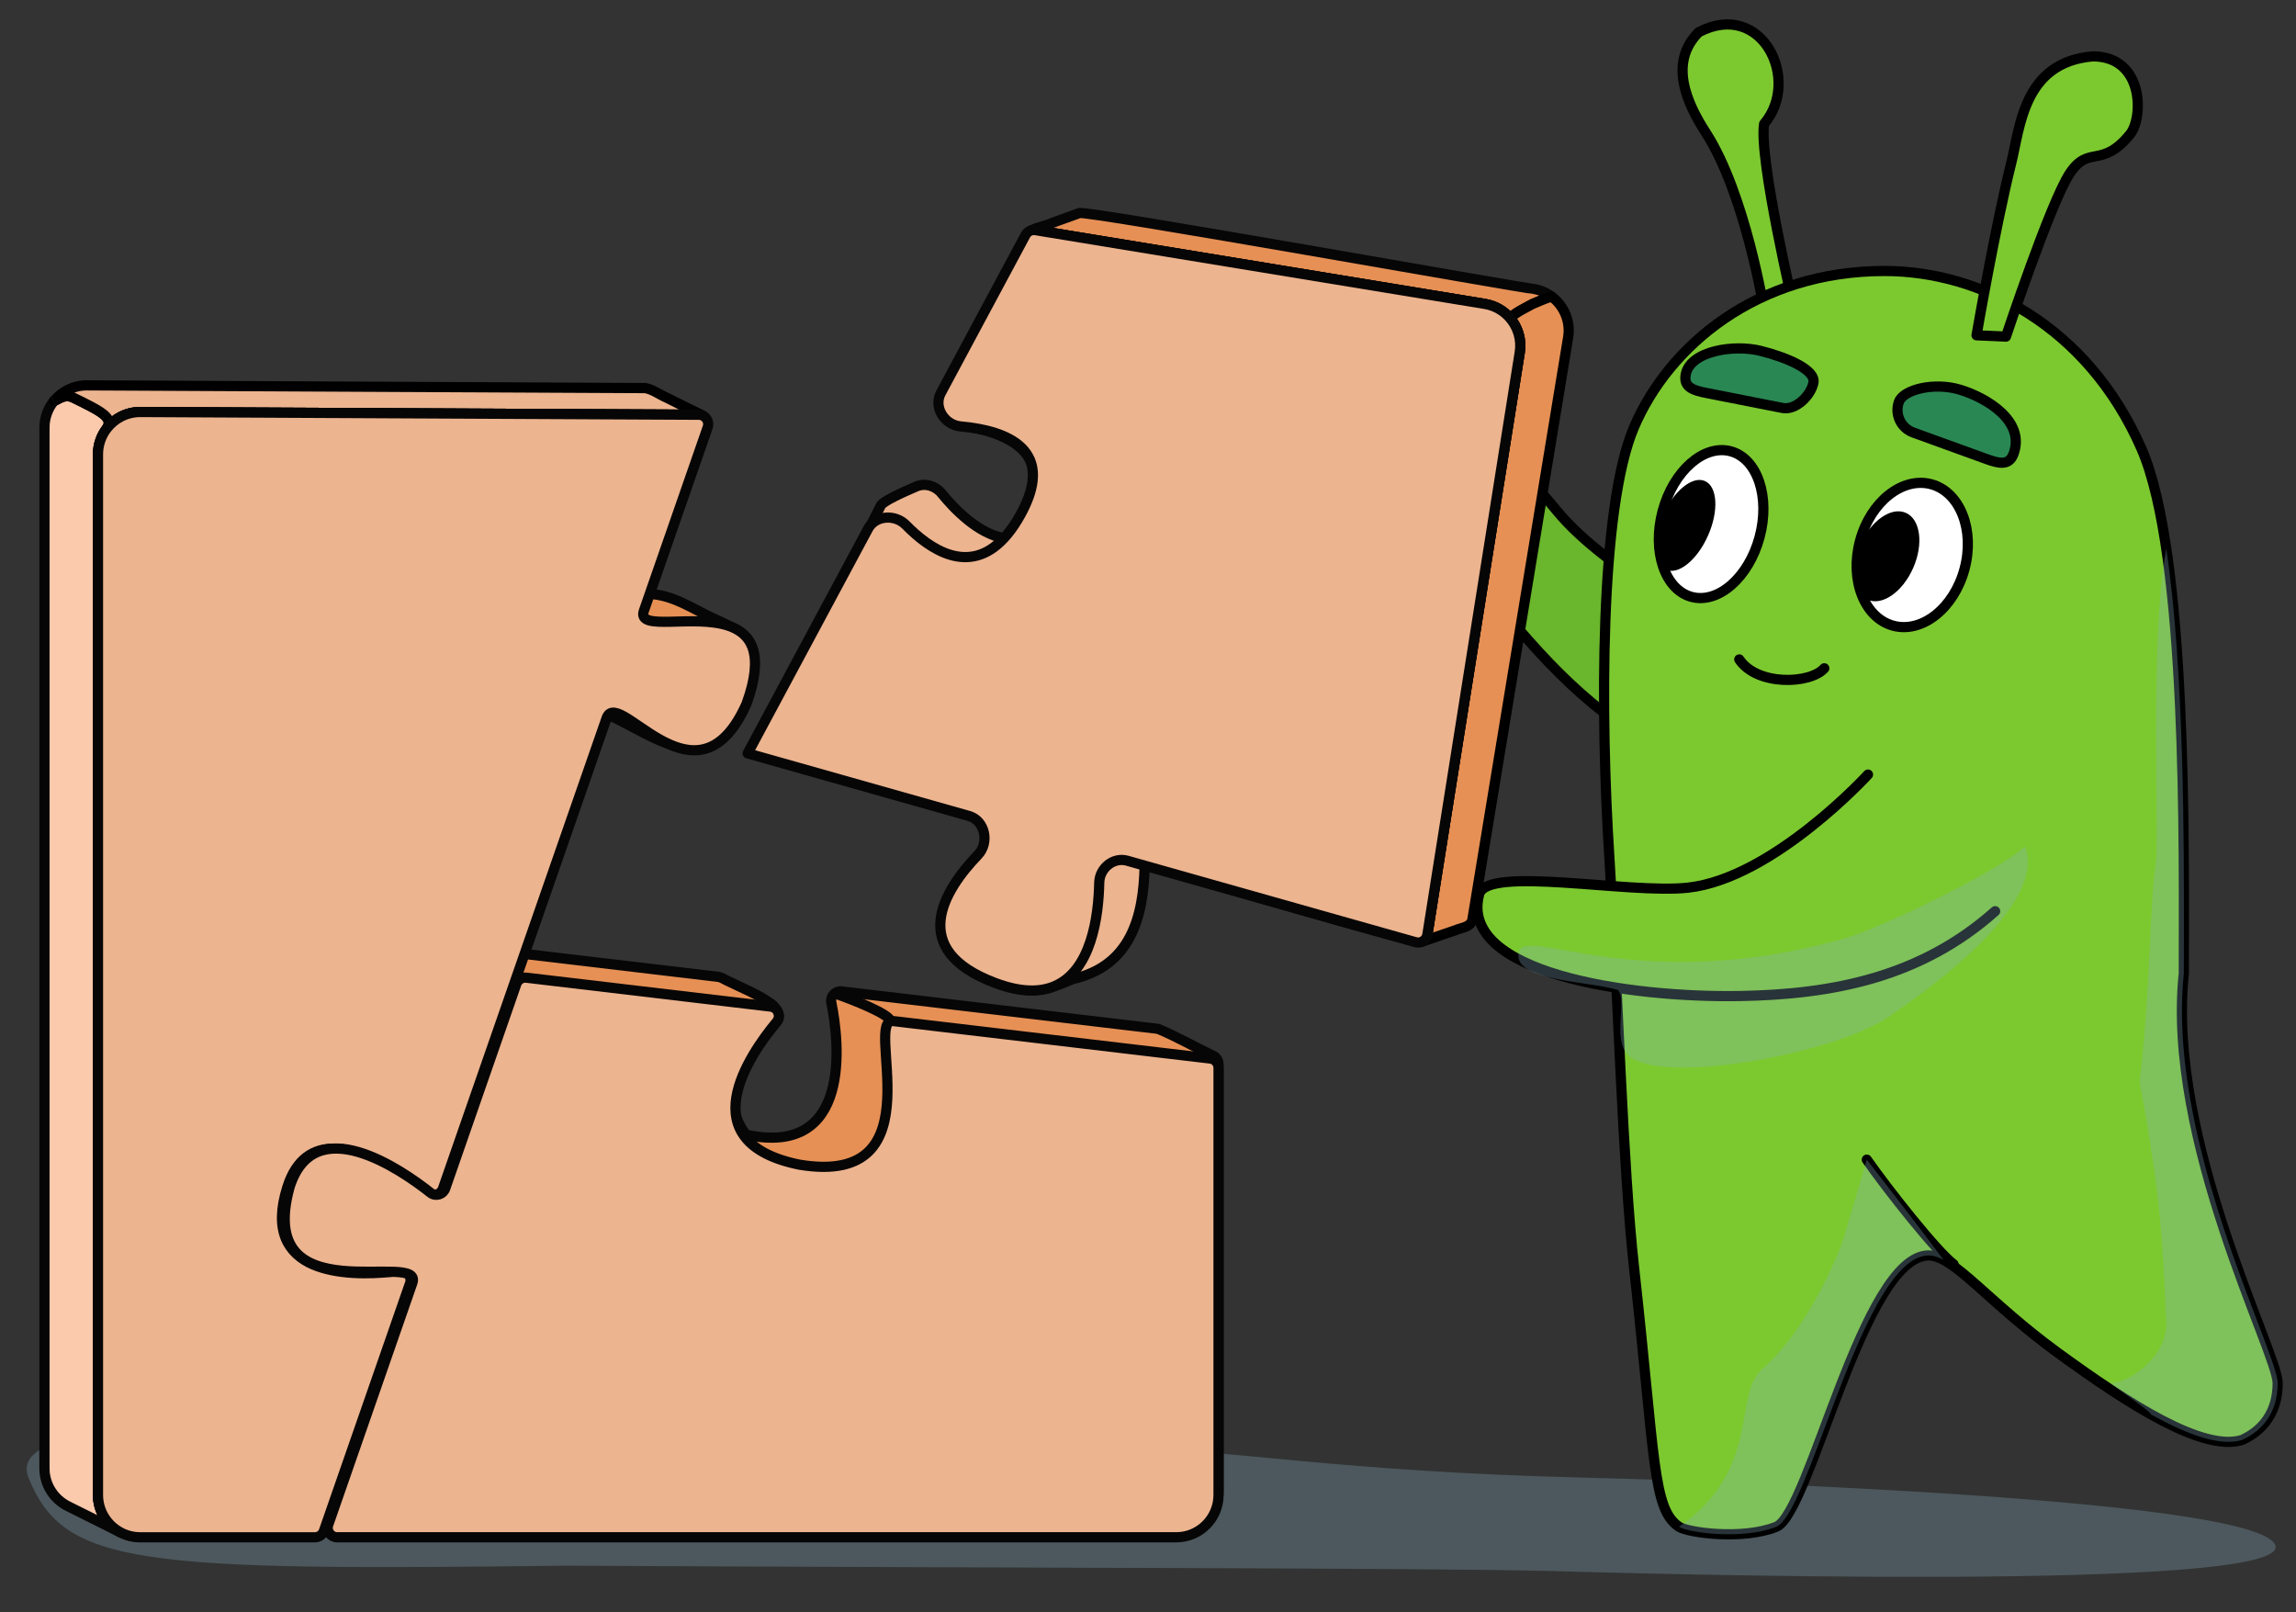 <?xml version="1.0" encoding="UTF-8"?> <svg xmlns="http://www.w3.org/2000/svg" width="94" height="66" viewBox="0 0 94 66" fill="none"><rect x="0" y="0" width="94" height="66" fill="#333333" stroke="none"/><g style="mix-blend-mode:multiply"><path d="M64.737 60.484C66.472 60.527 92.075 61.193 93.138 63.218C94.201 65.243 66.126 64.376 63.352 64.308C58.193 64.18 42.041 64.193 23.205 64.092C5.644 64.308 2.614 64.091 1.165 60.484C-0.285 56.876 20.288 58.973 22.326 59.438C20.878 59.108 41.615 59.132 46.016 59.24C50.265 59.345 54.95 60.242 64.737 60.484Z" fill="#87AFC0" fill-opacity="0.3"></path></g><path d="M69.84 5.434C69.042 4.2 68.313 2.553 69.546 1.319C72.137 -0.041 73.751 3.279 72.224 5.071C71.997 6.484 73.461 12.695 73.461 12.695H72.224C72.224 12.695 71.459 7.94 69.84 5.434Z" fill="#7CC92F" stroke="black" stroke-width="0.417" stroke-linejoin="round"></path><path d="M70.745 25.859C70.745 25.859 65.862 23.496 63.736 20.907C62.256 19.105 61.557 18.522 59.475 18.634C56.501 19.842 59.898 23.061 61.743 25.248C64.069 28.005 65.877 29.732 70.047 31.936" fill="#6AB62C"></path><path d="M70.745 25.859C70.745 25.859 65.862 23.496 63.736 20.907C62.256 19.105 61.557 18.522 59.475 18.634C56.501 19.842 59.898 23.061 61.743 25.248C64.069 28.005 65.877 29.732 70.047 31.936" stroke="black" stroke-width="0.417" stroke-linecap="round" stroke-linejoin="round"></path><path d="M77.153 11.093C81.077 11.093 85.46 13.331 87.667 18.354C89.575 22.696 89.407 34.836 89.407 39.846C88.682 46.671 93.25 55.384 93.25 56.618C93.25 57.853 92.597 58.579 91.8 58.942C90.205 59.45 87.153 57.493 84.259 55.384C81.365 53.275 80.005 51.404 78.966 51.391C76.283 51.391 74.1 61.949 72.722 62.5C71.345 63.05 69.105 62.741 68.742 62.5C67.651 61.772 67.776 59.767 66.901 51.899C66.434 47.693 66.249 40.717 65.886 35.054C65.524 29.39 65.48 20.802 66.901 17.482C68.323 14.162 71.933 11.093 77.153 11.093Z" fill="#7CC92F" stroke="black" stroke-width="0.417" stroke-linejoin="round"></path><path d="M82.344 6.663C82.706 5.211 82.838 2.549 85.679 2.307C87.782 2.307 87.761 4.82 87.202 5.501C86.031 6.929 85.521 5.912 84.737 7.099C83.952 8.286 82.126 13.779 82.126 13.779L80.921 13.725C80.921 13.725 81.68 9.323 82.344 6.663Z" fill="#7CC92F" stroke="black" stroke-width="0.417" stroke-linejoin="round"></path><path d="M69.252 24.434C68.157 24.138 67.627 22.564 68.07 20.919C68.513 19.273 69.76 18.179 70.856 18.474C71.952 18.77 72.481 20.344 72.038 21.989C71.595 23.635 70.348 24.73 69.252 24.434Z" fill="white" stroke="black" stroke-width="0.417" stroke-linejoin="round"></path><path d="M68.205 23.323C67.693 23.097 67.635 22.101 68.076 21.098C68.518 20.096 69.291 19.466 69.803 19.692C70.315 19.918 70.373 20.914 69.931 21.917C69.49 22.92 68.717 23.549 68.205 23.323Z" fill="black"></path><path d="M77.51 25.614C76.328 25.295 75.72 23.74 76.15 22.141C76.58 20.542 77.887 19.504 79.068 19.823C80.249 20.142 80.858 21.697 80.428 23.296C79.998 24.895 78.691 25.932 77.51 25.614Z" fill="white" stroke="black" stroke-width="0.417" stroke-linejoin="round"></path><path d="M76.463 24.55C75.865 24.286 75.731 23.277 76.163 22.295C76.595 21.313 77.43 20.73 78.028 20.994C78.625 21.258 78.759 22.268 78.327 23.25C77.895 24.232 77.06 24.814 76.463 24.55Z" fill="black"></path><path d="M76.477 31.707C76.477 31.707 72.594 35.951 69.111 36.337C66.687 36.606 60.872 35.427 60.559 36.607C59.697 39.848 66.73 40.85 71.225 40.773C75.013 40.708 78.63 40.018 81.683 37.301" fill="#7CC92F"></path><path d="M77.743 16.449C77.927 15.94 79.203 15.631 80.263 15.958C81.324 16.285 82.925 17.223 82.439 18.572C82.254 19.081 81.833 18.975 81.324 18.79L78.331 17.706C77.822 17.521 77.559 16.959 77.743 16.449Z" fill="#298753" stroke="black" stroke-width="0.417" stroke-linejoin="round"></path><path d="M74.243 15.667C74.347 15.135 73.145 14.627 72.068 14.36C70.991 14.092 69.205 14.36 69.016 15.323C68.911 15.855 69.327 15.981 69.858 16.086L72.981 16.701C73.512 16.806 74.138 16.198 74.243 15.667Z" fill="#298753" stroke="black" stroke-width="0.417" stroke-linejoin="round"></path><path d="M76.477 31.707C76.477 31.707 72.594 35.951 69.111 36.337C66.687 36.606 60.872 35.427 60.559 36.607C59.697 39.848 66.73 40.85 71.225 40.773C75.013 40.708 78.63 40.018 81.683 37.301" stroke="black" stroke-width="0.417" stroke-linecap="round" stroke-linejoin="round"></path><path d="M74.688 27.357C74.107 28.011 71.932 28.083 71.207 26.994" stroke="black" stroke-width="0.417" stroke-linecap="round" stroke-linejoin="round"></path><path d="M76.428 47.47C77.273 48.68 79.284 51.231 79.981 51.754" stroke="black" stroke-width="0.417" stroke-linecap="round" stroke-linejoin="round"></path><g style="mix-blend-mode:multiply"><path d="M75.513 38.415C76.928 38.016 81.773 35.705 82.909 34.64C83.851 37.108 78.688 40.697 77.31 41.632C75.062 43.156 67.972 44.442 66.667 43.208C65.987 42.564 66.643 40.908 66.232 40.521C64.999 40.158 61.954 40.158 62.171 38.996C62.389 37.834 67.029 40.811 75.513 38.415Z" fill="#87AFC0" fill-opacity="0.3"></path></g><g style="mix-blend-mode:multiply"><path d="M79.569 51.571C79.353 51.456 79.154 51.393 78.966 51.391C77.35 51.391 75.916 55.219 74.73 58.385C73.946 60.477 73.27 62.281 72.722 62.5C71.344 63.05 69.105 62.741 68.742 62.5C72.15 60.104 70.918 57.103 72.15 56.038C73.955 54.478 75.268 51.391 75.486 50.664C75.659 50.084 76.186 48.293 76.428 47.47C77.224 48.49 78.594 50.263 79.569 51.571Z" fill="#87AFC0" fill-opacity="0.3"></path></g><g style="mix-blend-mode:multiply"><path d="M88.694 22.485C89.433 27.486 89.418 34.582 89.41 38.712C89.409 39.12 89.408 39.5 89.408 39.846C88.881 44.806 91.149 50.763 92.429 54.122C92.91 55.385 93.251 56.281 93.251 56.618C93.251 57.853 92.598 58.579 91.801 58.942C90.913 59.225 89.575 58.744 88.063 57.899C88.075 57.778 86.319 56.618 86.435 56.618C87.098 56.618 88.749 55.572 88.683 54.122C88.542 50.998 88.498 49.14 87.595 44.275C88.03 40.717 88.031 36.651 88.248 35.417C88.422 34.429 87.982 26.292 88.683 22.492L88.694 22.485Z" fill="#87AFC0" fill-opacity="0.3"></path></g><path d="M4.913 62.719C4.696 62.621 4.487 62.5 4.269 62.398C3.77 62.149 3.271 61.901 2.773 61.653C2.208 61.367 1.82 60.782 1.82 60.106V17.509C1.82 17.099 1.962 16.724 2.199 16.427C2.504 16.27 2.682 16.143 2.978 16.268C3.3 16.427 3.431 16.483 3.746 16.653C4.275 16.939 4.615 17.174 4.372 17.539C4.145 17.832 4.011 18.2 4.011 18.599V61.197C4.011 61.854 4.376 62.426 4.913 62.719Z" fill="#FBC9AC" stroke="#070606" stroke-width="0.417" stroke-miterlimit="10" stroke-linejoin="round"></path><path d="M28.728 16.996C28.692 16.985 28.653 16.978 28.612 16.978L5.75 16.866C5.189 16.863 4.69 17.127 4.372 17.539C4.615 17.174 4.275 16.939 3.746 16.652C3.431 16.483 3.3 16.427 2.978 16.268C2.682 16.143 2.504 16.27 2.199 16.427C2.517 16.028 3.009 15.773 3.56 15.775L26.421 15.887C26.74 15.946 27.01 16.16 27.307 16.286C27.629 16.445 27.949 16.604 28.27 16.765C28.404 16.836 28.587 16.902 28.728 16.996Z" fill="#ECB48F" stroke="black" stroke-width="0.417" stroke-miterlimit="10" stroke-linejoin="round"></path><path d="M49.888 43.563V61.043C49.888 62 49.114 62.776 48.157 62.776H13.802C13.664 62.766 13.547 62.701 13.428 62.636H13.427C13.384 62.611 13.341 62.587 13.296 62.567C13.278 62.557 13.26 62.55 13.242 62.542C13.197 62.739 13.054 62.903 12.843 62.903H5.689C5.407 62.91 5.157 62.83 4.917 62.721C4.916 62.72 4.915 62.72 4.915 62.719C4.377 62.426 4.012 61.854 4.012 61.197V18.599C4.012 18.2 4.146 17.832 4.373 17.539C4.691 17.127 5.19 16.863 5.751 16.866L28.613 16.978C28.654 16.978 28.693 16.985 28.729 16.996C28.729 16.997 28.731 16.997 28.732 16.997C28.887 17.101 28.99 17.241 28.921 17.463L26.541 24.307C26.561 24.308 26.581 24.309 26.602 24.311C27.599 24.372 28.358 24.924 29.227 25.326C29.451 25.423 29.661 25.52 29.849 25.625C30.801 26.154 31.244 26.882 30.51 28.782C29.667 30.734 28.567 30.869 27.405 30.468C26.581 30.184 25.726 29.63 24.907 29.262C24.889 29.253 24.87 29.245 24.852 29.236C24.73 29.376 21.498 38.878 21.415 39.043L21.476 39.05L29.409 39.988C29.547 40.009 29.654 40.092 29.777 40.147C30.402 40.456 31.051 40.7 31.608 41.118C31.677 41.17 31.744 41.249 31.794 41.337C31.794 41.338 31.794 41.338 31.794 41.338C31.851 41.438 31.888 41.548 31.883 41.64C31.882 41.681 31.872 41.715 31.854 41.745C31.854 41.745 31.854 41.746 31.853 41.747C31.853 41.747 31.849 41.754 31.847 41.757C31.438 42.352 29.701 44.006 30.124 45.627C30.197 45.904 30.332 46.18 30.547 46.45C34.892 47.384 34.369 42.66 34.035 41.042C33.984 40.785 34.197 40.554 34.457 40.585L47.411 42.116C48.174 42.433 48.9 42.853 49.648 43.208C49.789 43.266 49.888 43.403 49.888 43.563Z" fill="#E69055" stroke="#070606" stroke-width="0.417" stroke-miterlimit="10" stroke-linejoin="round"></path><path d="M2.197 16.428C2.197 16.428 2.196 16.429 2.195 16.429" stroke="#070606" stroke-width="0.417" stroke-miterlimit="10" stroke-linejoin="round"></path><path d="M30.563 28.809C29.627 30.909 28.452 30.934 27.405 30.468C26.253 29.957 25.257 28.852 24.907 29.262C24.881 29.292 24.858 29.332 24.839 29.381C24.006 31.771 22.739 35.414 21.476 39.05C20.216 42.673 18.96 46.291 18.136 48.653C18.084 48.801 17.955 48.892 17.816 48.909C17.72 48.92 17.619 48.896 17.535 48.829C16.768 48.223 15.087 47.033 13.693 47.019H13.68C12.859 47.012 12.14 47.416 11.766 48.59C10.613 52.207 14.242 52.249 16.045 52.062C16.046 52.062 16.047 52.062 16.047 52.062C16.164 52.05 16.274 52.037 16.374 52.023C16.512 52.005 16.635 52.061 16.715 52.153C16.799 52.252 16.835 52.392 16.787 52.532L13.296 62.567L13.259 62.672C13.205 62.826 13.059 62.93 12.896 62.93H5.742C5.443 62.93 5.163 62.854 4.917 62.721C4.916 62.72 4.915 62.72 4.915 62.719C4.377 62.426 4.012 61.854 4.012 61.197V18.599C4.012 18.2 4.146 17.832 4.373 17.539C4.691 17.127 5.19 16.863 5.751 16.866L28.613 16.978C28.654 16.978 28.693 16.985 28.729 16.996C28.729 16.997 28.731 16.997 28.732 16.997C28.928 17.063 29.047 17.28 28.974 17.49L26.602 24.311L26.364 24.994C26.036 25.875 28.406 25.123 29.849 25.625C30.762 25.943 31.305 26.761 30.563 28.809Z" fill="#ECB48F" stroke="#070606" stroke-width="0.417" stroke-miterlimit="10" stroke-linejoin="round"></path><path d="M49.888 43.717V61.196C49.888 62.153 49.113 62.929 48.158 62.929H13.802C13.538 62.929 13.352 62.668 13.439 62.417L16.878 52.53C17.413 51.107 10.392 53.907 11.858 48.588C12.869 45.418 16.405 47.862 17.627 48.828C17.835 48.992 18.14 48.901 18.228 48.652L21.14 40.278C21.2 40.108 21.369 40.001 21.549 40.022L31.548 41.205C31.852 41.24 31.994 41.598 31.798 41.833C30.659 43.203 28.22 46.76 32.728 47.676C38.476 48.635 35.279 41.565 36.596 41.801L49.55 43.332C49.743 43.355 49.889 43.519 49.889 43.715L49.888 43.717Z" fill="#ECB48F" stroke="#070606" stroke-width="0.417" stroke-miterlimit="10" stroke-linejoin="round"></path><path d="M34.164 40.66C34.928 40.925 36.457 41.526 36.457 41.808" stroke="#070606" stroke-width="0.417"></path><path d="M63.528 12.143C63.269 12.211 62.962 12.355 62.736 12.448C62.438 12.615 62.089 12.773 61.819 13.016C61.563 12.72 61.207 12.511 60.792 12.442L42.389 9.421C42.34 9.413 42.291 9.415 42.245 9.424C42.505 9.279 42.846 9.244 43.108 9.112C43.468 8.981 43.828 8.851 44.189 8.723C44.378 8.584 62.576 11.846 62.783 11.824C63.063 11.871 63.315 11.984 63.528 12.143Z" fill="#E69055" stroke="#070606" stroke-width="0.417" stroke-miterlimit="10" stroke-linejoin="round"></path><path d="M64.201 13.813L60.283 37.627C60.225 37.962 59.842 37.967 59.59 38.078C59.141 38.233 58.692 38.387 58.242 38.54C58.238 38.543 58.232 38.546 58.223 38.546C58.333 38.494 58.418 38.39 58.438 38.259L62.221 14.423C62.304 13.898 62.142 13.389 61.819 13.015C62.089 12.772 62.438 12.614 62.736 12.447C62.962 12.354 63.269 12.21 63.528 12.142C64.029 12.517 64.309 13.153 64.201 13.813Z" fill="#E69055" stroke="black" stroke-width="0.417" stroke-miterlimit="10" stroke-linejoin="round"></path><path d="M58.439 38.259C58.418 38.391 58.334 38.495 58.224 38.547C58.224 38.547 58.223 38.548 58.222 38.547C58.076 38.564 57.289 38.37 56.193 38.071L56.169 38.065C55.321 37.834 54.292 37.541 53.23 37.234L53.212 37.229C50.226 36.368 46.994 35.403 46.863 35.411C46.863 35.419 46.863 35.428 46.862 35.435C46.821 37.572 46.27 39.542 43.921 40.078C43.657 40.191 43.416 40.291 43.18 40.368C42.488 40.595 41.843 40.623 40.783 40.226C35.414 38.215 41.344 33.85 41.344 33.85L30.646 30.824C30.646 30.824 34.605 23.623 36.062 20.692C36.145 20.523 36.935 20.162 37.518 19.913C37.883 19.758 38.304 19.892 38.554 20.2C39.073 20.84 40.034 21.838 41.104 22.032C41.111 22.034 41.117 22.035 41.124 22.036C42.376 20.57 42.543 19.544 42.173 18.834C41.813 18.144 40.944 17.755 40.071 17.554C40.001 17.538 39.93 17.523 39.86 17.509C39.127 17.365 38.443 16.286 38.796 15.628L42.027 9.604C42.088 9.528 42.163 9.47 42.246 9.423C42.292 9.413 42.341 9.412 42.389 9.42L60.792 12.441C61.208 12.509 61.564 12.719 61.82 13.015C62.143 13.389 62.305 13.897 62.221 14.423L58.439 38.258L58.439 38.259Z" fill="#ECB48F" stroke="#070606" stroke-width="0.417" stroke-miterlimit="10" stroke-linejoin="round"></path><path d="M58.437 38.259C58.416 38.39 58.332 38.494 58.222 38.546C58.222 38.546 58.221 38.548 58.22 38.547C58.14 38.586 58.046 38.596 57.953 38.569L56.191 38.071L56.167 38.065L53.229 37.234L53.21 37.229L46.861 35.435L46.151 35.234C45.583 35.074 45.016 35.539 45.004 36.13C44.974 37.538 44.677 39.73 43.178 40.368C42.579 40.623 41.789 40.63 40.747 40.239C37.107 38.877 38.658 36.432 40.035 34.999C40.516 34.498 40.332 33.589 39.663 33.4L30.608 30.84L35.538 21.647C35.837 21.089 36.648 21.04 37.09 21.493C38.06 22.485 39.665 23.583 41.102 22.032C41.291 21.829 41.477 21.581 41.658 21.28C42.315 20.187 42.405 19.4 42.171 18.835C41.857 18.081 40.967 17.721 40.069 17.555C39.819 17.508 39.569 17.477 39.33 17.456C38.67 17.399 38.206 16.669 38.52 16.085L41.986 9.619C42.04 9.517 42.135 9.448 42.244 9.424C42.29 9.414 42.339 9.412 42.388 9.42L60.791 12.441C61.206 12.51 61.562 12.72 61.818 13.016C62.141 13.389 62.303 13.898 62.219 14.424L58.437 38.259Z" fill="#ECB48F" stroke="#070606" stroke-width="0.417" stroke-miterlimit="10" stroke-linejoin="round"></path></svg> 